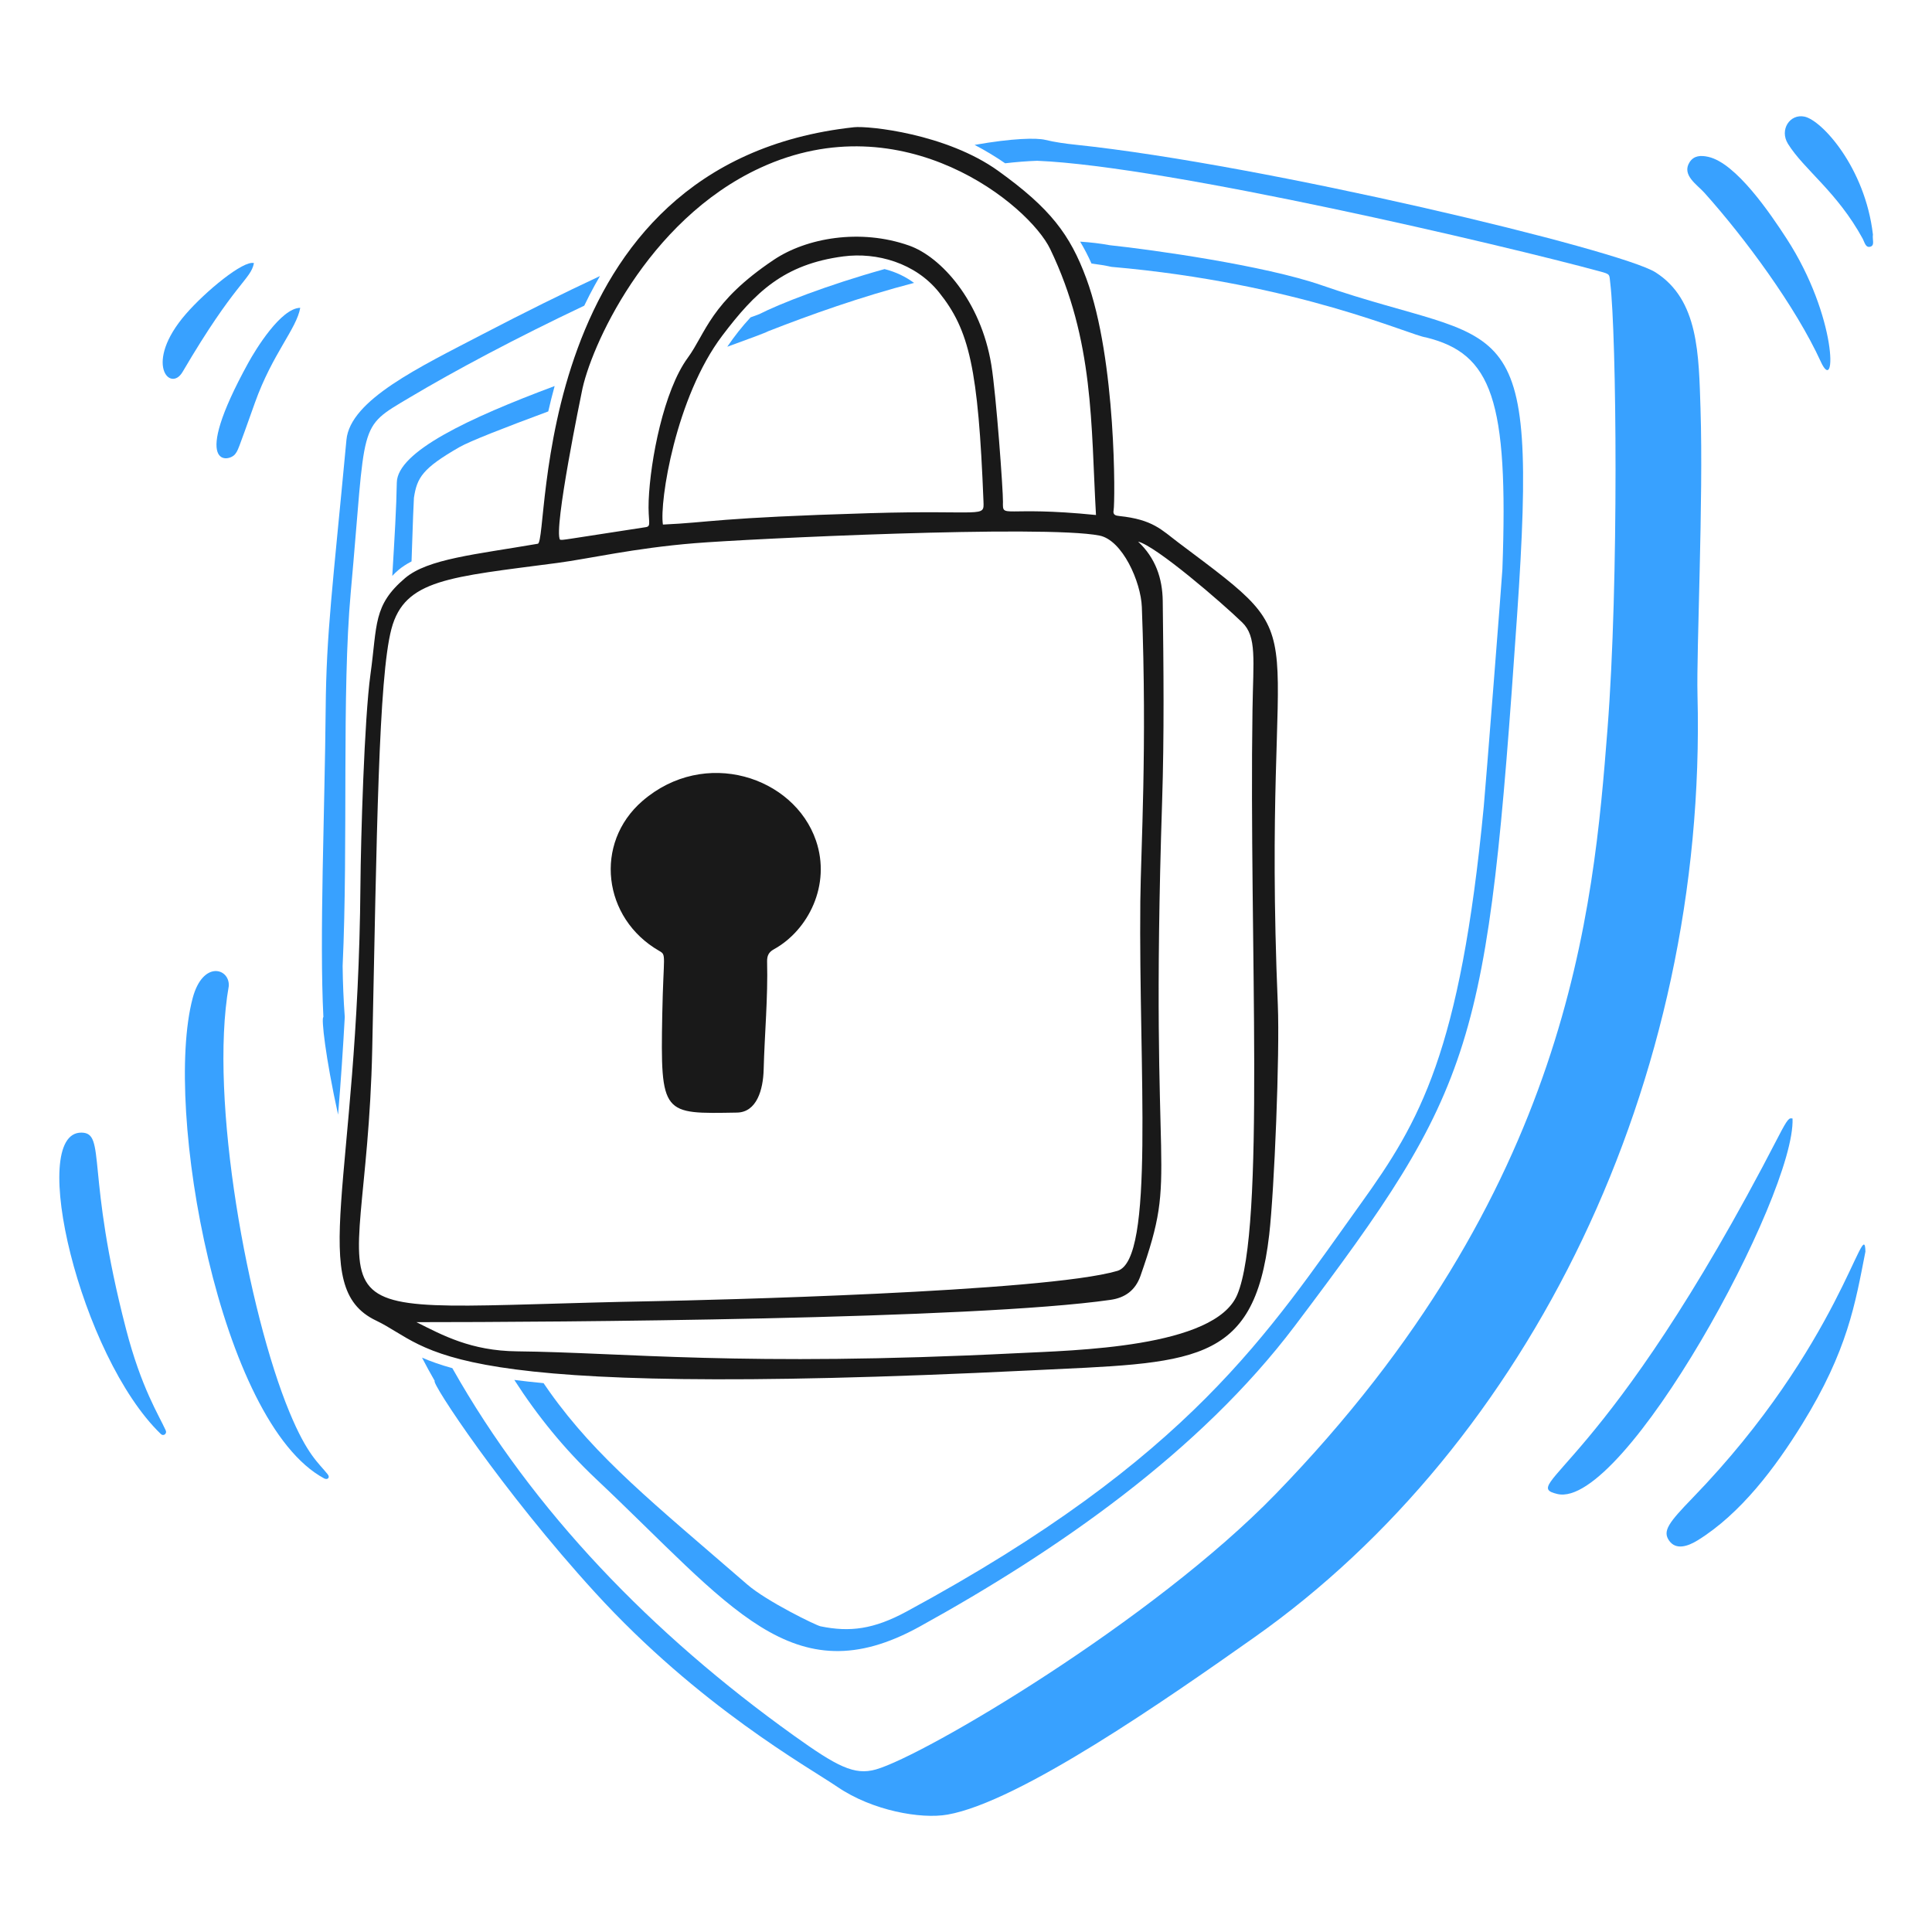 <svg id="Security-Shield--Streamline-Brooklyn" viewBox="0 0 200 200" fill="none" xmlns="http://www.w3.org/2000/svg"><desc>Security Shield Streamline Illustration: https://streamlinehq.com</desc><g id="security-shield--security-crime-security-shield"><g id="details"><path stroke-width="1" d="M23.684 102.07c-2.076 11.74 2.02 33.816 6.27 44.086 1.866 4.509 3.025 5.268 3.97 6.467 0.277 0.351 -0.033 0.602 -0.368 0.422 -10.785 -5.789 -16.662 -38.191 -13.615 -49.704 1.047 -3.958 3.849 -3.124 3.743 -1.271Z" fill="#38a1ff" id="vector"></path><path stroke-width="1" d="M185.563 115.789c0.316 7.895 -17.477 40.505 -24.348 38.868 -4.092 -0.974 4.943 -2.222 22.879 -36.991 1.012 -1.961 1.12 -1.944 1.469 -1.877Z" fill="#38a1ff" id="vector_2"></path><path stroke-width="1" d="M193.108 129.564c-1.054 5.373 -1.821 10.216 -6.557 17.875 -2.759 4.462 -6.341 9.25 -10.803 12.011 -1.039 0.643 -2.264 1.035 -2.964 0.032 -0.695 -0.996 -0.058 -1.846 2.464 -4.451 15.245 -15.746 17.769 -29.558 17.86 -25.467Z" fill="#38a1ff" id="vector_3"></path><path stroke-width="1" d="M8.426 117.248c2.609 0.019 0.406 4.111 4.626 20.359 1.581 6.085 3.39 8.882 4.105 10.469 0.154 0.342 -0.235 0.634 -0.504 0.375 -8.356 -8.055 -13.84 -31.244 -8.227 -31.203Z" fill="#38a1ff" id="vector_4"></path><path stroke-width="1" d="M188.49 37.444c-2.608 -5.703 -7.864 -12.815 -12.048 -17.486 -0.76 -0.848 -2.386 -1.842 -1.533 -3.172 0.45 -0.701 1.175 -0.716 1.922 -0.552 2.888 0.635 6.432 5.869 8.12 8.471 5.245 8.08 5.186 16.342 3.537 12.738l0.002 0.001Z" fill="#38a1ff" id="vector_5"></path><path stroke-width="1" d="M193.885 24.277c-0.078 0.539 0.221 1.124 -0.273 1.262 -0.494 0.138 -0.597 -0.485 -0.784 -0.827 -2.661 -4.871 -6.076 -7.145 -7.737 -9.822 -0.904 -1.457 0.197 -3.128 1.702 -2.819 1.801 0.37 6.285 5.278 7.092 12.206Z" fill="#38a1ff" id="vector_6"></path><path stroke-width="1" d="M31.081 31.865c-0.381 2.182 -2.884 4.756 -4.698 9.844 -1.817 5.096 -1.743 4.895 -2.039 5.297 -0.609 0.829 -4.75 1.652 1.37 -9.467 0.745 -1.353 3.358 -5.642 5.367 -5.674Z" fill="#38a1ff" id="vector_7"></path><path stroke-width="1" d="M26.288 27.236c-0.338 1.732 -1.909 1.921 -7.387 11.264 -1.286 2.193 -4.087 -0.896 0.344 -5.999 2.026 -2.334 5.948 -5.577 7.043 -5.265Z" fill="#38a1ff" id="vector_8"></path></g><g id="shield"><path stroke-width="1" d="M34.999 115.384c0.292 -3.527 0.516 -6.895 0.691 -10.104 -0.127 -1.743 -0.201 -3.503 -0.221 -5.28 0.584 -12.704 -0.1 -28.323 0.84 -38.676 1.629 -17.945 0.641 -16.923 6.111 -20.181 4.694 -2.795 11.025 -6.166 18.062 -9.5 0.174 -0.364 0.354 -0.728 0.541 -1.09 0.348 -0.677 0.71 -1.336 1.086 -1.977 -3.805 1.782 -7.844 3.777 -12.121 6.008 -6.531 3.408 -13.736 6.811 -14.124 10.946 -1.438 15.336 -2.081 19.978 -2.15 27.862 -0.09 10.355 -0.658 23.636 -0.236 31.9 -0.239 0.024 0.211 4.157 1.519 10.093l0.002 -0.001Z" fill="#38a1ff" id="vector_9"></path><path stroke-width="1" d="M176.04 42.399c-0.189 -5.694 -0.176 -11.356 -4.663 -14.208 -3.622 -2.303 -40.486 -11.159 -60.021 -13.208 -1.061 -0.111 -2.117 -0.256 -3.152 -0.504 -0.906 -0.218 -3.34 -0.178 -7.313 0.521 1.078 0.562 2.138 1.198 3.161 1.903 1.147 -0.133 2.252 -0.221 3.309 -0.259 13.509 0.554 48.461 8.786 58.292 11.461 1.074 0.292 0.932 0.296 1.039 1.184 0.648 5.349 0.907 30.949 -0.284 46.184 -1.464 18.733 -3.894 47.795 -34.355 79.189 -12.75 13.14 -36.338 27.072 -41.375 28.51 -2.238 0.639 -4.031 -0.306 -8.532 -3.529 -14.62 -10.468 -26.992 -23.233 -35.319 -38.011 -1.251 -0.344 -2.269 -0.712 -3.141 -1.09 0.425 0.82 0.864 1.626 1.319 2.415 -0.459 0.056 6.943 11.333 16.609 21.913 10.77 11.788 22.039 18.042 25.097 20.123 3.587 2.44 8.607 3.342 11.374 2.855 7.434 -1.307 22.684 -11.941 31.787 -18.367 28.338 -20.002 46.888 -57.337 45.852 -97.552 -0.117 -4.525 0.621 -20.259 0.314 -29.529l0.002 -0.001Z" fill="#38a1ff" id="vector_10"></path><path stroke-width="1" d="M79.516 34.292c4.283 -1.677 9.606 -3.577 15.106 -5.006 -0.877 -0.646 -1.888 -1.135 -3.052 -1.431 -5.943 1.658 -10.908 3.611 -12.965 4.664 -0.297 0.111 -0.599 0.222 -0.906 0.334 -0.867 0.929 -1.672 1.95 -2.412 3.042 2.373 -0.859 3.979 -1.457 4.229 -1.603Z" fill="#38a1ff" id="vector_11"></path><path stroke-width="1" d="M41.224 59.025c0.4 -0.341 0.862 -0.64 1.378 -0.907 0.125 -3.935 0.23 -6.48 0.248 -6.593 0.322 -2.094 0.894 -3.044 4.704 -5.235 1.08 -0.621 4.731 -2.042 9.201 -3.699 0.196 -0.858 0.415 -1.736 0.661 -2.628 -8.882 3.315 -16.29 6.792 -16.339 9.999 -0.039 2.515 -0.236 5.796 -0.468 9.655 0.195 -0.212 0.4 -0.41 0.615 -0.593v0.001Z" fill="#38a1ff" id="vector_12"></path><path stroke-width="1" d="M136.818 29.529c-5.902 -2.048 -17.523 -3.68 -21.939 -4.146 -0.976 -0.18 -2 -0.3 -3.062 -0.368 0.435 0.731 0.828 1.487 1.174 2.267 0.711 0.086 1.403 0.199 2.074 0.344 19.278 1.682 30.984 7.123 32.558 7.304 6.803 1.678 8.544 6.436 7.904 24 -0.026 0.712 -1.752 22.72 -1.929 24.567 -2.437 25.454 -6.617 32.597 -12.717 41.087 -9.561 13.31 -17.571 26.314 -47.054 42.252 -3.368 1.821 -5.847 2.149 -8.898 1.516 -0.47 -0.098 -5.56 -2.581 -7.566 -4.319 -9.758 -8.453 -15.581 -13.084 -20.458 -19.932 -0.214 -0.301 -0.426 -0.607 -0.636 -0.917 -1.089 -0.102 -2.096 -0.214 -3.028 -0.334 2.395 3.724 5.195 7.174 8.464 10.255 13.912 13.112 20.315 22.553 33.478 15.291 14.301 -7.891 29.032 -18.122 38.871 -31.159 18.773 -24.878 19.9 -28.581 22.993 -73.515 2.273 -33.014 -1.055 -27.54 -20.229 -34.192v-0.001Z" fill="#38a1ff" id="vector_13"></path></g><g id="lock"><path stroke-width="1" d="M38.905 136.693c-7.205 -3.466 -1.842 -14.135 -1.593 -45.032 0.039 -4.808 0.396 -17.233 1.041 -21.874 0.714 -5.137 0.251 -7.11 3.574 -9.937 2.362 -2.009 7.332 -2.454 13.745 -3.561 1.269 -0.219 -1.144 -39.428 32.729 -43.118 1.474 -0.161 9.562 0.656 14.936 4.52 5.384 3.871 7.436 6.581 9.123 11.149 3.117 8.443 2.981 23.188 2.821 23.974 -0.1 0.489 0.208 0.564 0.589 0.604 3.484 0.362 4.381 1.445 6.109 2.743 15.252 11.46 8.53 5.629 10.301 47.863 0.212 5.057 -0.359 19.153 -0.894 23.807 -1.568 13.643 -7.986 13.212 -24.777 14.035 -62.169 3.046 -61.541 -2.21 -67.702 -5.174l-0.002 0.001Zm79.14 -43.356c0.056 -5.49 0.714 -15.851 0.158 -30.495 -0.1 -2.624 -2.013 -6.932 -4.386 -7.4 -5.752 -1.133 -36.331 0.336 -41.904 0.79 -6.272 0.511 -10.956 1.613 -14.204 2.041 -11.179 1.475 -15.825 1.68 -17.189 6.835 -1.334 5.04 -1.515 21.244 -1.987 43.477 -0.64 30.12 -9.792 26.822 29.313 26.109 4.845 -0.088 40.375 -0.926 47.831 -3.135 3.901 -1.156 2.189 -20.806 2.368 -38.222Zm-0.227 -37.269c1.786 1.686 2.518 3.767 2.548 6.153 0.086 6.923 0.16 13.847 -0.065 20.772 -1.334 41.02 1.799 37.549 -2.238 49.08 -0.525 1.5 -1.591 2.271 -3.1 2.487 -14.201 2.035 -57.506 2.31 -71.853 2.31 2.693 1.347 5.631 2.97 10.422 3.02 11.052 0.115 23.257 1.613 51.658 0.197 6.044 -0.301 20.567 -0.552 22.889 -6.057 2.945 -6.979 1.215 -36.693 1.578 -60.524 0.08 -5.254 0.456 -7.594 -1.056 -9.064 -2.103 -2.043 -8.932 -7.928 -10.783 -8.374Zm-4.362 -2.752c-0.533 -9.309 -0.173 -18.044 -4.743 -27.542 -2.184 -4.54 -15.162 -15.235 -29.992 -8.408 -11.824 5.443 -17.679 18.766 -18.503 23.244 -0.004 0.022 -2.949 14.221 -2.245 15.256 0.344 0.063 0.013 0.057 8.88 -1.295 0.626 -0.095 0.21 -0.559 0.297 -2.745 0.167 -4.2 1.569 -11.405 4.042 -14.778 1.881 -2.566 2.325 -5.743 8.919 -10.158 3.366 -2.254 8.932 -3.26 14.007 -1.466 3.295 1.165 7.413 5.709 8.502 12.331 0.507 3.081 1.229 13.106 1.206 14.184 -0.04 1.818 -0.056 0.398 9.632 1.375l-0.002 0.002Zm-44.83 0.987c4.973 -0.223 5.416 -0.705 21.413 -1.18 11.857 -0.352 11.839 0.533 11.77 -1.212 -0.544 -13.792 -1.462 -17.737 -4.607 -21.655 -2.447 -3.048 -6.445 -4.163 -9.887 -3.715 -6.2 0.807 -9.164 3.743 -12.535 8.19 -4.837 6.382 -6.529 17.226 -6.155 19.573l0.001 -0.001Z" fill="#191919" id="vector_14"></path><path stroke-width="1" d="M68.557 105.023c0.119 -6.28 0.468 -6.137 -0.32 -6.59 -5.85 -3.359 -6.787 -11.147 -1.73 -15.518 6.438 -5.564 15.693 -2.526 17.964 4.105 1.574 4.594 -0.801 9.287 -4.364 11.253 -0.546 0.301 -0.712 0.686 -0.697 1.284 0.096 3.732 -0.259 7.452 -0.357 11.179 -0.054 2.054 -0.706 4.403 -2.76 4.438 -7.707 0.131 -7.934 0.318 -7.736 -10.151Z" fill="#191919" id="vector_15"></path></g></g></svg>